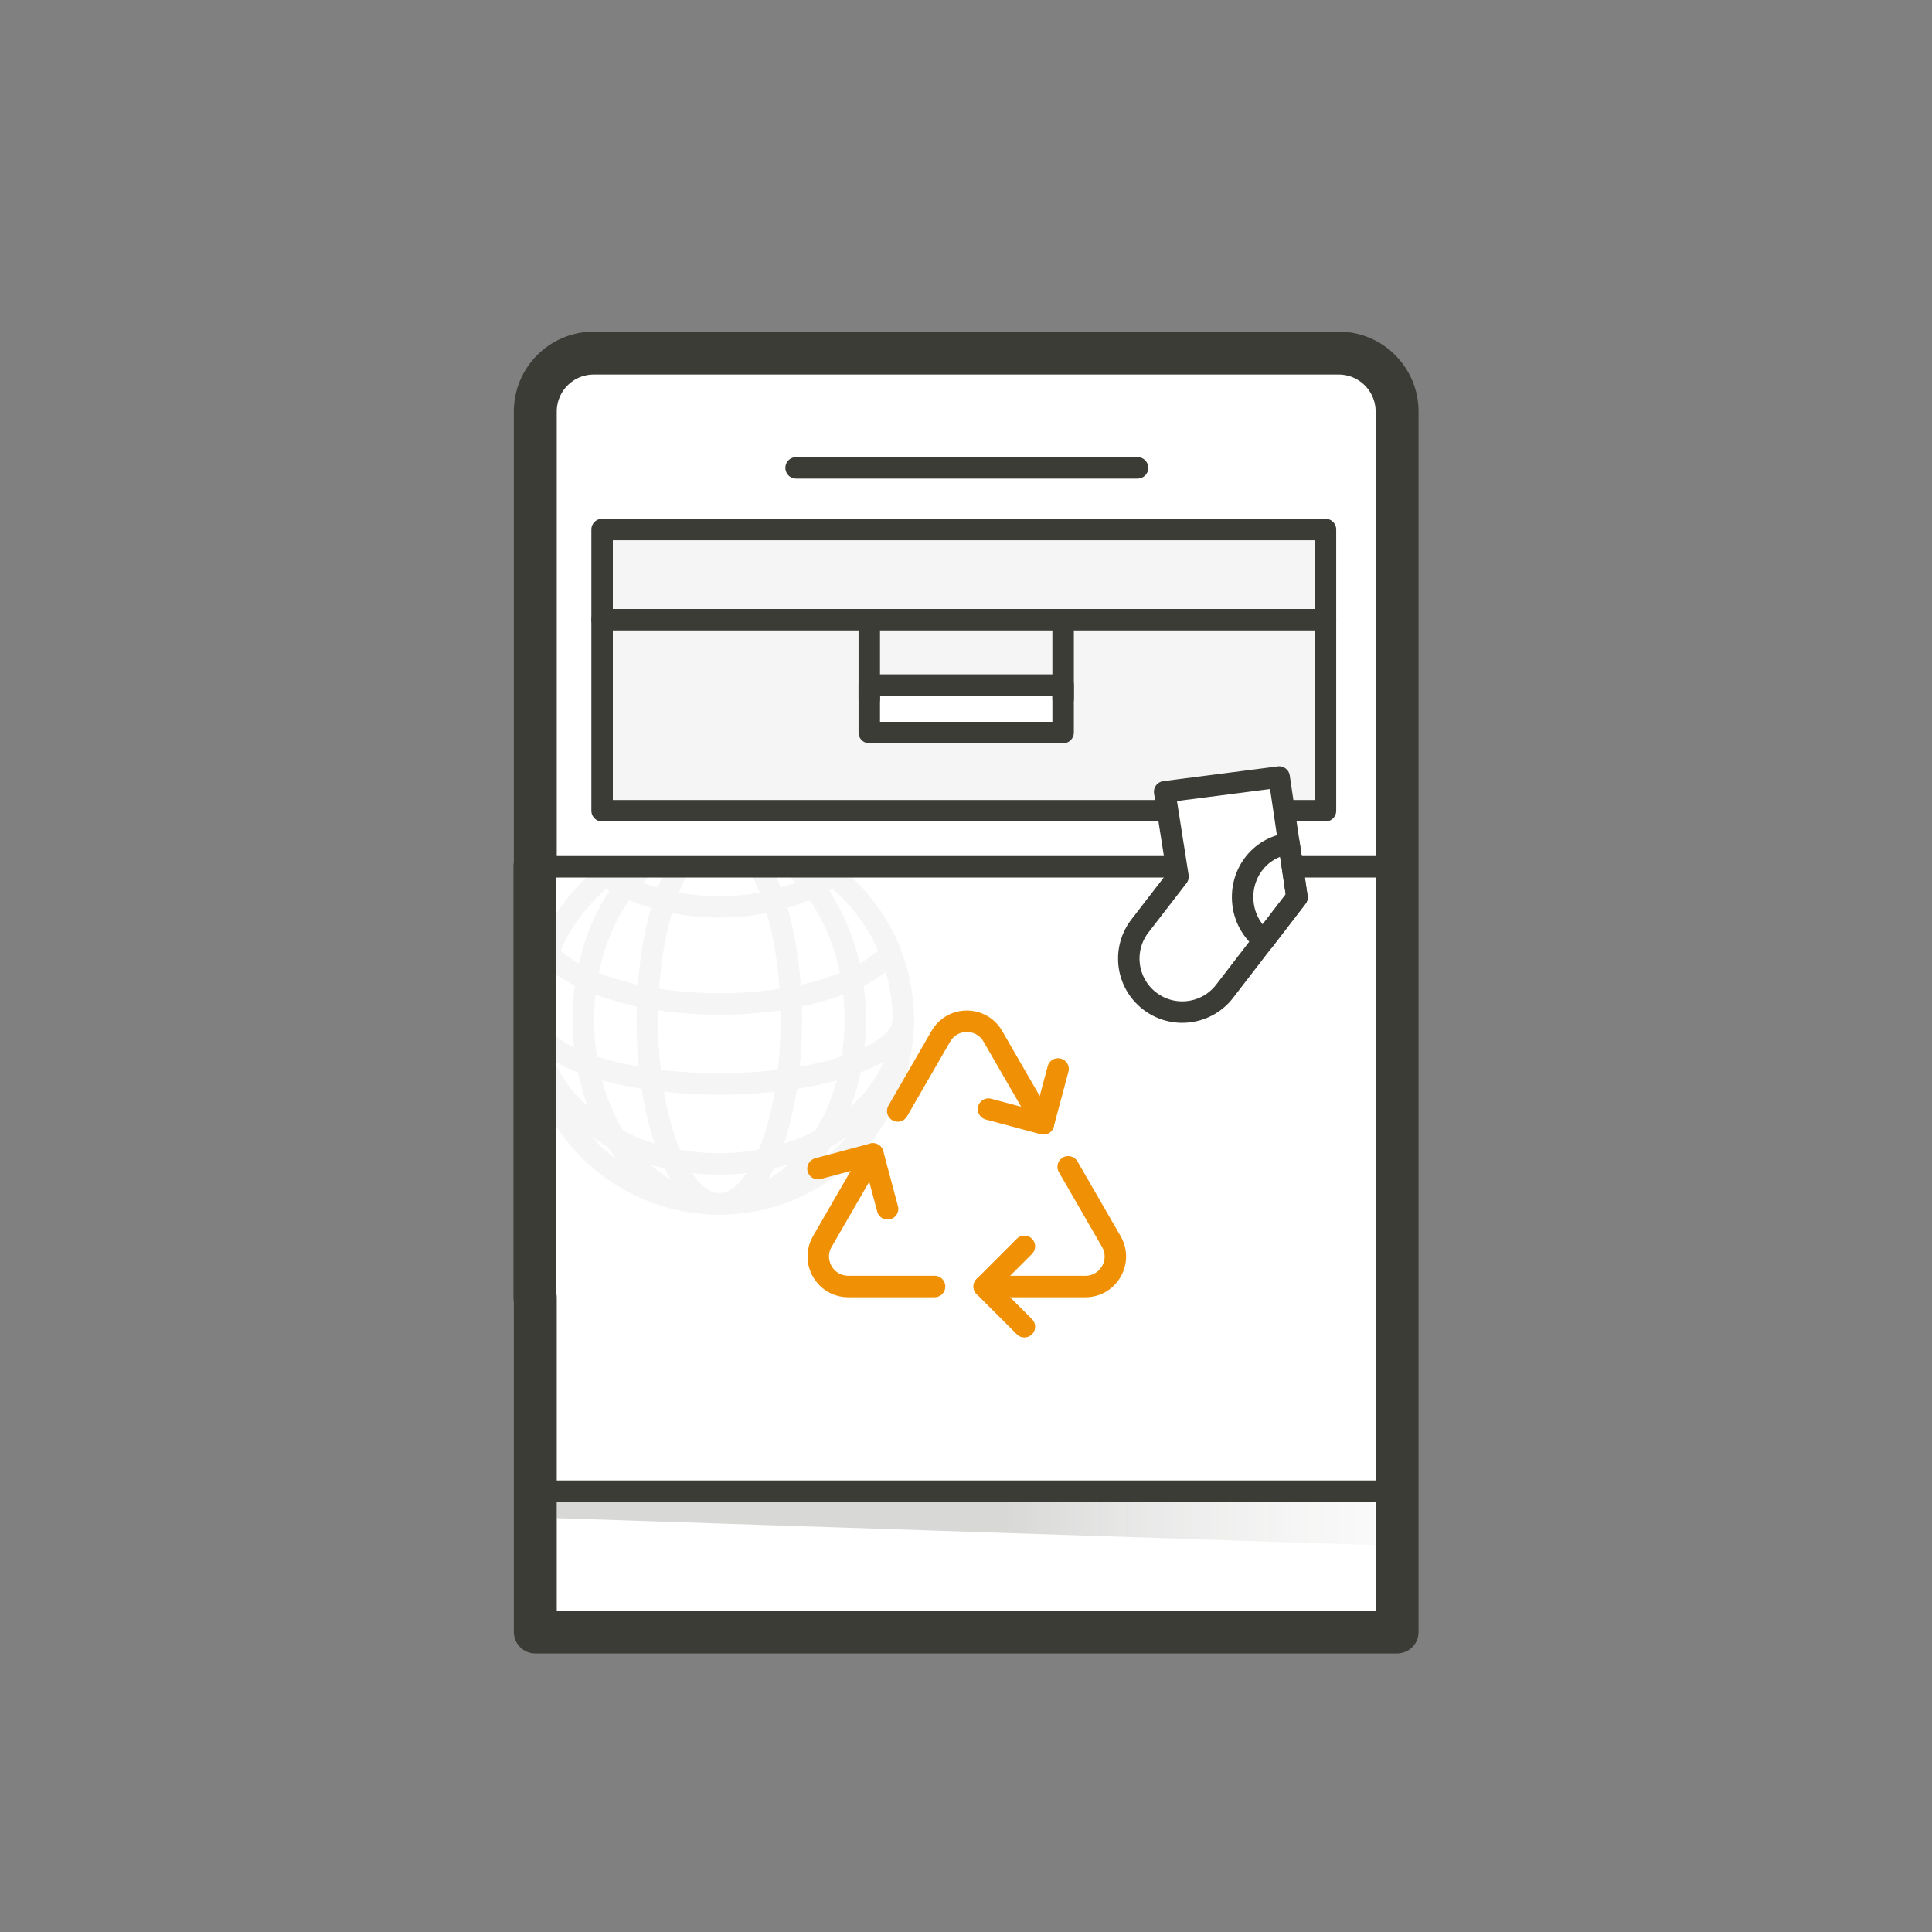 <?xml version="1.0" encoding="UTF-8"?><svg xmlns="http://www.w3.org/2000/svg" width="90" height="90" xmlns:xlink="http://www.w3.org/1999/xlink" viewBox="0 0 90 90"><rect x="0" y="0" width="90" height="90" fill="#808080" stroke="none"/><defs><clipPath id="b"><path d="M65.082,76.025H24.936V19.172c0-1.504,1.219-2.724,2.724-2.724h34.698c1.504,0,2.724,1.219,2.724,2.724v56.853Z" fill="#fff" stroke="#3c3c37" stroke-linecap="round" stroke-linejoin="round"/></clipPath><clipPath id="c"><rect x="24.918" y="40.35" width="19.494" height="20.103" fill="none"/></clipPath><linearGradient id="d" x1="46.809" y1="70.722" x2="74.507" y2="70.722" gradientUnits="userSpaceOnUse"><stop offset="0" stop-color="#3c3c37"/><stop offset=".001" stop-color="#3c3c37" stop-opacity=".997"/><stop offset=".238" stop-color="#3c3c37" stop-opacity=".56"/><stop offset=".48" stop-color="#3c3c37" stop-opacity=".248"/><stop offset=".73" stop-color="#3c3c37" stop-opacity=".061"/><stop offset="1" stop-color="#3c3c37" stop-opacity="0"/></linearGradient><clipPath id="e"><path d="M65.082,76.025H24.936V19.172c0-1.504,1.219-2.724,2.724-2.724h34.698c1.504,0,2.724,1.219,2.724,2.724v56.853Z" fill="none"/></clipPath></defs><g isolation="isolate"><g id="a"><path d="M65.082,76.025H24.936V19.172c0-1.504,1.219-2.724,2.724-2.724h34.698c1.504,0,2.724,1.219,2.724,2.724v56.853Z" fill="#fff"/><g clip-path="url(#b)"><g clip-path="url(#c)"><circle cx="33.508" cy="47.514" r="8.569" fill="none" stroke="#f5f5f5" stroke-linejoin="round"/><ellipse cx="33.508" cy="47.514" rx="6.333" ry="8.569" fill="none" stroke="#f5f5f5" stroke-linejoin="round"/><ellipse cx="33.508" cy="47.514" rx="3.353" ry="8.569" fill="none" stroke="#f5f5f5" stroke-linejoin="round"/><path d="M42.076,47.514c0,3.704-3.836,6.706-8.569,6.706s-8.569-3.002-8.569-6.706" fill="none" stroke="#f5f5f5" stroke-linejoin="round"/><path d="M42.076,47.513c0,1.646-3.836,2.981-8.569,2.981s-8.569-1.334-8.569-2.981" fill="none" stroke="#f5f5f5" stroke-linejoin="round"/><path d="M41.507,44.381c-1.236,1.397-4.352,2.388-7.999,2.388-3.549,0-6.594-.938-7.895-2.275" fill="none" stroke="#f5f5f5" stroke-linejoin="round"/><path d="M38.771,40.841c-1.452.881-3.279,1.406-5.263,1.406-2.009,0-3.857-.538-5.318-1.439" fill="none" stroke="#f5f5f5" stroke-linejoin="round"/></g></g><path d="M65.082,76.025H24.936V19.172c0-1.504,1.219-2.724,2.724-2.724h34.698c1.504,0,2.724,1.219,2.724,2.724v56.853Z" fill="none" stroke="#3c3c37" stroke-linecap="round" stroke-linejoin="round"/><rect x="28.048" y="24.666" width="33.698" height="13.102" fill="#f5f5f5" stroke="#3c3c37" stroke-linecap="round" stroke-linejoin="round"/><line x1="52.991" y1="21.795" x2="37.085" y2="21.795" fill="none" stroke="#3c3c37" stroke-linecap="round" stroke-linejoin="round"/><line x1="24.918" y1="69.466" x2="65.064" y2="69.466" fill="#fff" stroke="#3c3c37" stroke-linecap="round" stroke-linejoin="round"/><line x1="24.936" y1="40.379" x2="65.064" y2="40.379" fill="#fff" stroke="#3c3c37" stroke-linecap="round" stroke-linejoin="round"/><polygon points="64.05 71.979 25.94 70.722 25.94 69.466 64.05 69.466 64.05 71.979" fill="url(#d)" mix-blend-mode="multiply" opacity=".2"/><path d="M59.588,36.198l-5.334.687.622,3.952-1.773,2.297c-.841,1.089-.639,2.654.45,3.494h0c1.089.841,2.654.639,3.494-.45l3.37-4.377-.83-5.604Z" fill="#fff"/><path d="M59.588,36.198l-5.334.687.622,3.952-1.773,2.297c-.841,1.089-.639,2.654.45,3.494h0c1.089.841,2.654.639,3.494-.45l3.37-4.377-.83-5.604Z" fill="none" stroke="#3c3c37" stroke-linejoin="round"/><path d="M57.908,42.13c.089.695.452,1.287.966,1.684l1.545-2.012-.371-2.505c-1.389.179-2.319,1.443-2.14,2.833Z" fill="none" stroke="#3c3c37" stroke-linecap="round" stroke-linejoin="round"/><rect x="40.494" y="31.913" width="9.03" height="2.212" fill="#fff" stroke="#3c3c37" stroke-linecap="round" stroke-linejoin="round"/><line x1="40.494" y1="32.548" x2="40.494" y2="28.868" fill="#fff" stroke="#3c3c37" stroke-linecap="round" stroke-linejoin="round"/><line x1="49.524" y1="32.548" x2="49.524" y2="28.868" fill="#fff" stroke="#3c3c37" stroke-linecap="round" stroke-linejoin="round"/><line x1="28.048" y1="28.868" x2="61.746" y2="28.868" fill="#fff" stroke="#3c3c37" stroke-linecap="round" stroke-linejoin="round"/><path d="M40.662,53.755l-2.355,4.079c-.538.932.135,2.097,1.211,2.097h4.018" fill="none" stroke="#f09105" stroke-linecap="round" stroke-linejoin="round"/><polyline points="38.105 54.44 40.662 53.755 41.347 56.312" fill="none" stroke="#f09105" stroke-linecap="round" stroke-linejoin="round"/><path d="M45.848,59.932h4.71c1.076,0,1.749-1.165,1.211-2.097l-2.009-3.48" fill="none" stroke="#f09105" stroke-linecap="round" stroke-linejoin="round"/><polyline points="47.72 61.804 45.848 59.932 47.72 58.06" fill="none" stroke="#f09105" stroke-linecap="round" stroke-linejoin="round"/><path d="M48.605,52.352l-2.355-4.079c-.538-.932-1.883-.932-2.421,0l-2.009,3.48" fill="none" stroke="#f09105" stroke-linecap="round" stroke-linejoin="round"/><polyline points="49.289 49.796 48.604 52.352 46.048 51.667" fill="none" stroke="#f09105" stroke-linecap="round" stroke-linejoin="round"/><path d="M62.358,16.448H27.66c-1.504,0-2.724,1.219-2.724,2.724v21.178h-.018v20.103h.018v15.572h40.146V19.172c0-1.504-1.219-2.724-2.724-2.724Z" fill="none" stroke="#3c3c37" stroke-linecap="round" stroke-linejoin="round" stroke-width="2"/></g></g></svg>